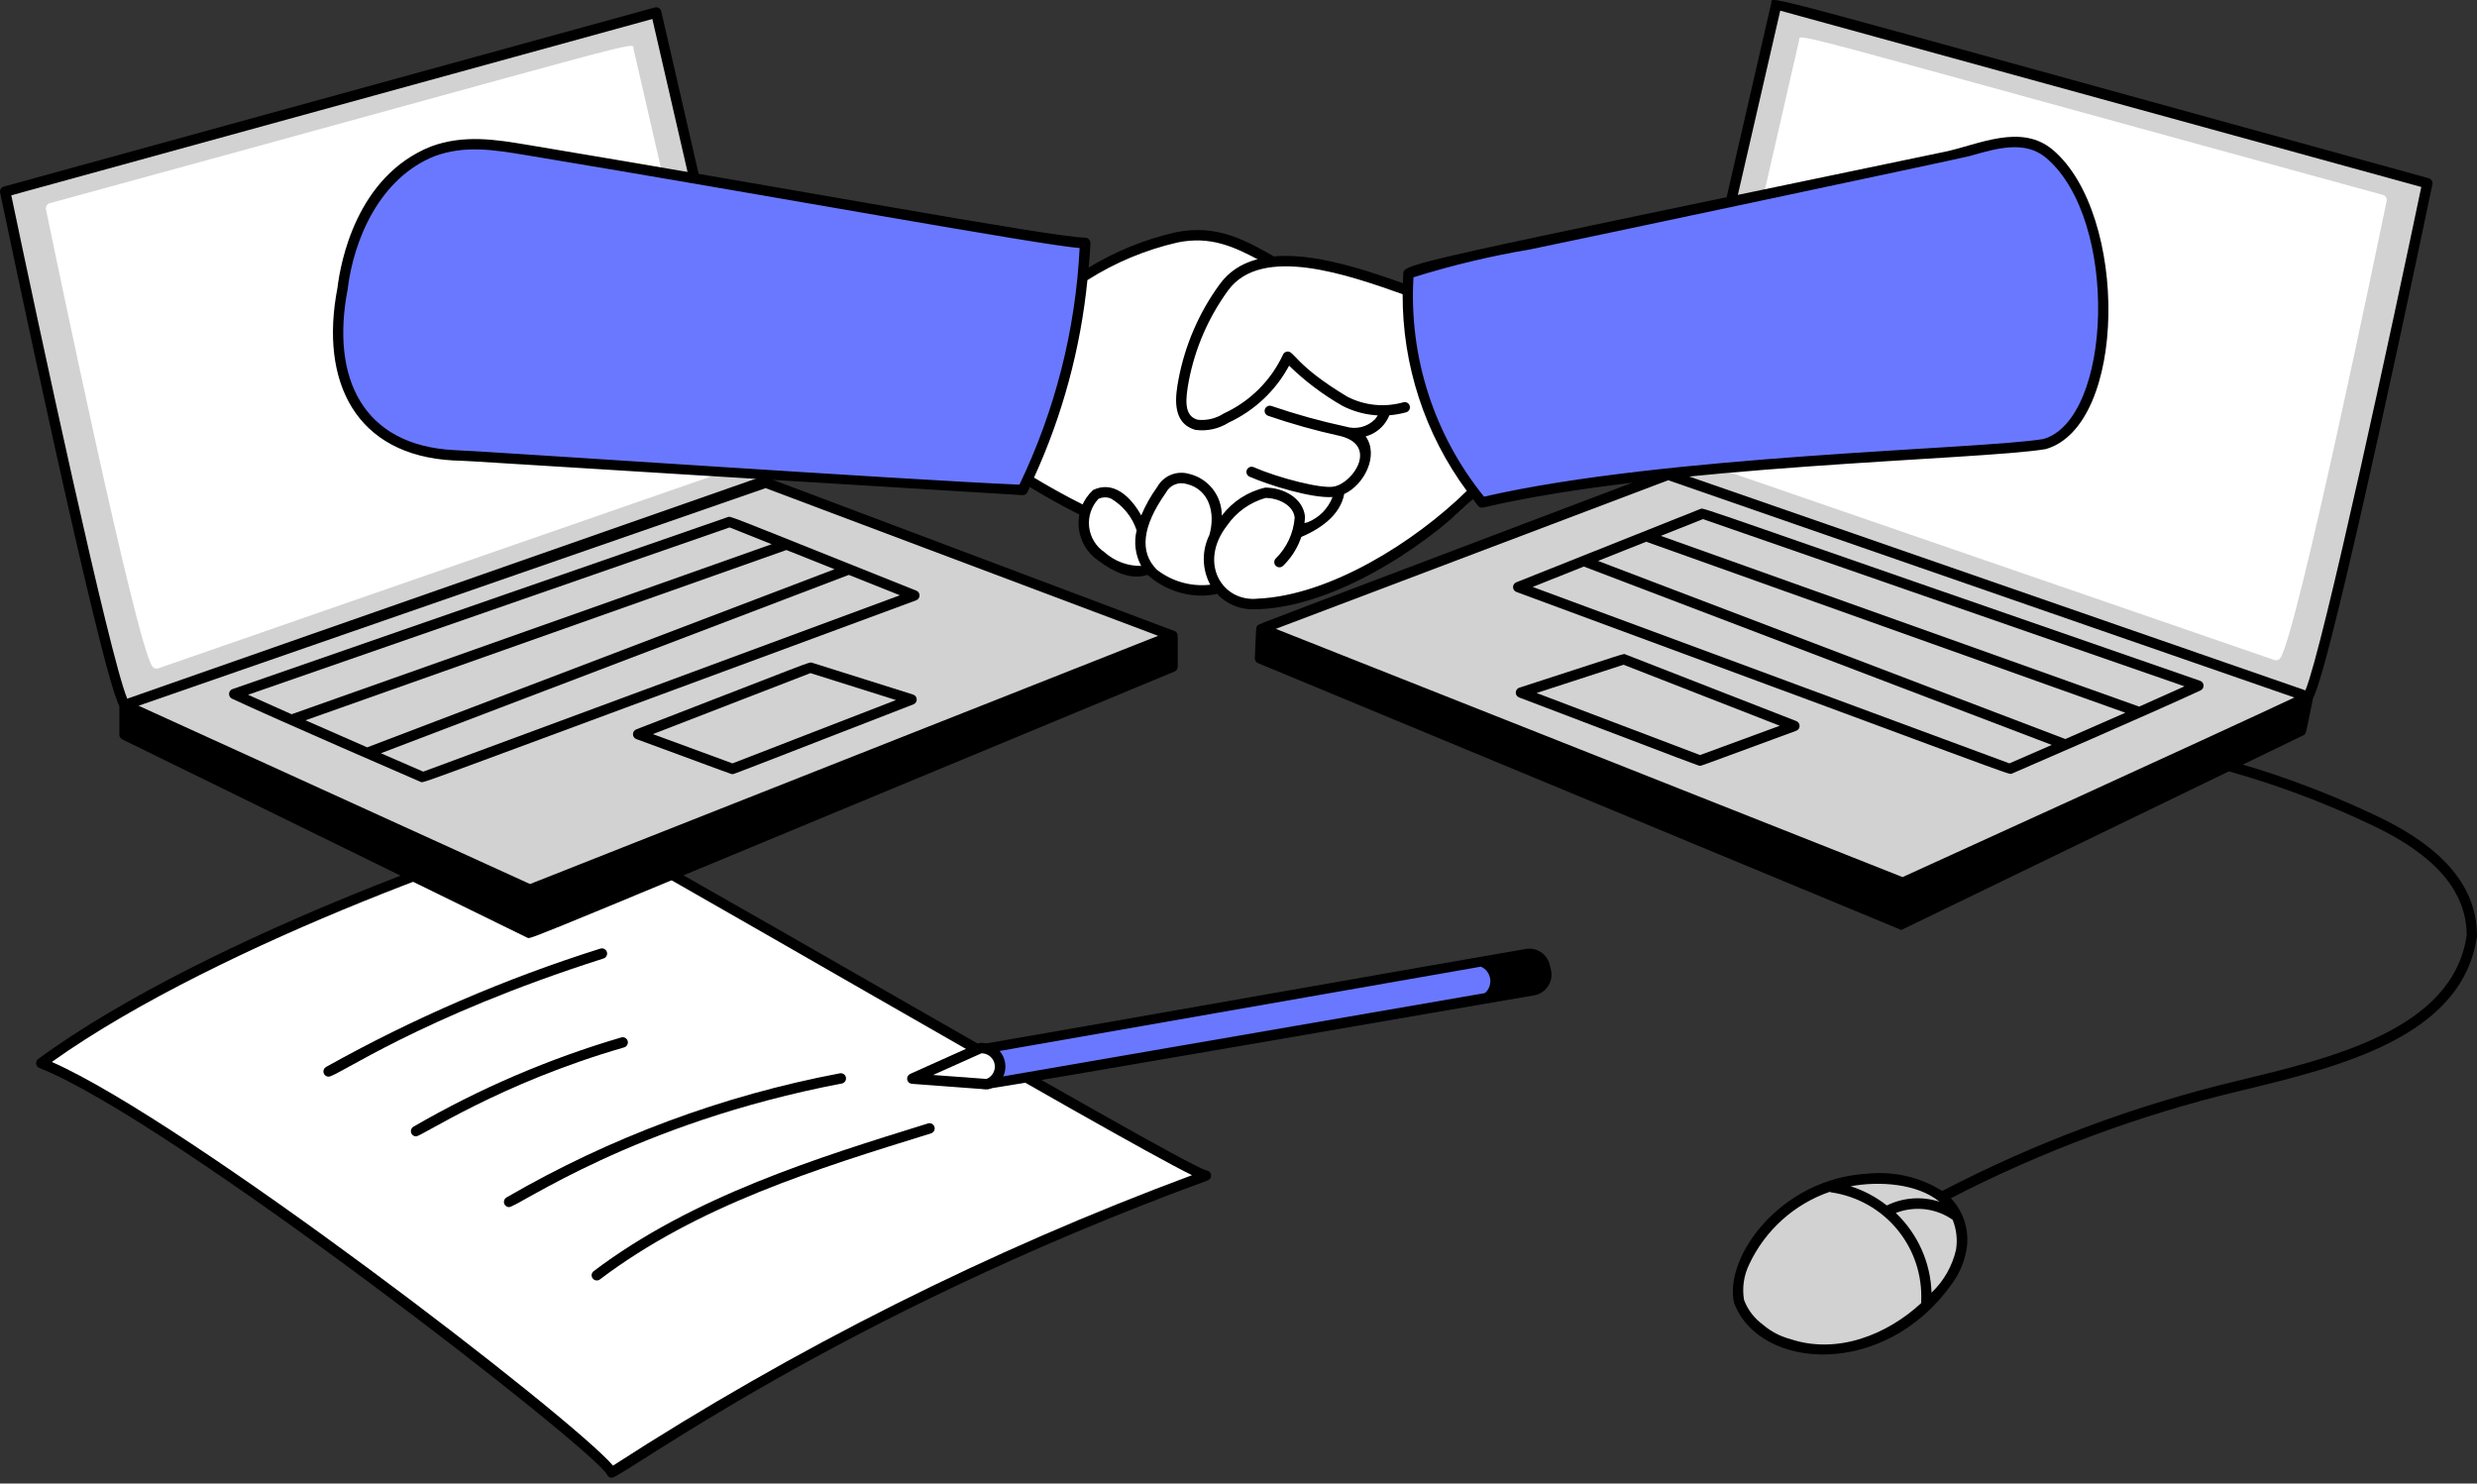 <svg width="202" height="121" viewBox="0 0 202 121" fill="none" xmlns="http://www.w3.org/2000/svg">
<rect x="0" y="0" width="202" height="121" fill="#333333" stroke="none"/>
<path d="M102.867 51.282L155.167 71.998C155.167 71.998 182.787 59.433 188.22 56.83L187.654 59.582L155.051 75.429L102.752 53.695L102.867 51.282Z" fill="black"/>
<path d="M188.218 56.83C183.576 59.093 155.164 71.998 155.164 71.998L102.865 51.282L136.032 38.718L188.218 56.83Z" fill="#D2D2D2"/>
<path d="M188.217 56.83C189.689 54.566 197.957 14.946 197.957 14.946L144.863 0.345L136.034 38.718L188.217 56.83Z" fill="#D2D2D2"/>
<path d="M198.066 14.538C141.599 -1.014 144.594 -0.377 144.45 0.246L135.673 38.399C102.55 50.958 102.67 50.879 102.557 51.009C102.41 51.174 102.451 51.009 102.332 53.677C102.327 53.764 102.351 53.85 102.397 53.923C102.444 53.997 102.512 54.054 102.592 54.088L155.051 75.852L187.838 59.972C188.094 59.847 188.014 59.93 188.625 56.96C190.233 53.977 198.033 16.643 198.365 15.036C198.388 14.931 198.369 14.82 198.314 14.728C198.258 14.635 198.169 14.568 198.066 14.538ZM136.042 39.169L187.104 56.89C180.384 60.055 157.337 70.547 155.155 71.538L104.04 51.291L136.042 39.169ZM155.039 74.969L103.191 53.423L103.263 51.895L155.166 72.421C155.448 72.421 184.13 59.245 187.631 57.581L187.279 59.297L155.039 74.969ZM188.008 56.308L136.535 38.443L145.18 0.87L197.457 15.25C195.186 26.122 189.452 52.812 188.006 56.308H188.008Z" fill="black"/>
<path d="M194.33 15.897C144.072 2.14 146.858 2.68 146.715 3.306L138.901 37.379C138.878 37.48 138.894 37.587 138.945 37.678C138.995 37.77 139.078 37.839 139.176 37.873L185.477 53.832C185.566 53.862 185.661 53.862 185.75 53.833C185.839 53.803 185.915 53.744 185.967 53.666C187.332 51.619 193.889 19.989 194.633 16.388C194.654 16.283 194.634 16.174 194.578 16.083C194.521 15.992 194.434 15.925 194.33 15.897Z" fill="white"/>
<path d="M179.414 55.526C138.76 41.431 138.94 41.403 138.707 41.496L123.656 47.493C123.577 47.525 123.508 47.58 123.46 47.651C123.414 47.722 123.388 47.806 123.389 47.892C123.39 47.978 123.418 48.061 123.468 48.131C123.516 48.201 123.586 48.255 123.667 48.284C164.025 63.176 163.806 63.212 164.053 63.106C164.171 63.055 175.874 57.989 179.459 56.309C179.536 56.273 179.599 56.215 179.642 56.142C179.685 56.07 179.705 55.986 179.701 55.901C179.696 55.818 179.666 55.737 179.615 55.669C179.563 55.603 179.493 55.553 179.414 55.526ZM168.43 60.278L130.317 45.749L134.246 44.185L173.322 58.132C171.677 58.857 169.958 59.609 168.43 60.276V60.278ZM163.868 62.262L124.99 47.872L129.161 46.209L167.324 60.758L163.868 62.262ZM174.455 57.634L135.44 43.707L138.875 42.34L178.145 55.979C177.149 56.433 175.855 57.008 174.452 57.632L174.455 57.634Z" fill="black"/>
<path d="M138.638 62.46C138.514 62.46 138.618 62.495 123.884 56.886C123.802 56.855 123.732 56.799 123.683 56.726C123.633 56.653 123.608 56.567 123.611 56.48C123.613 56.392 123.642 56.307 123.695 56.236C123.748 56.166 123.821 56.113 123.904 56.087C133.027 53.133 132.363 53.299 132.565 53.379L146.489 58.812C146.57 58.844 146.638 58.899 146.686 58.97C146.734 59.041 146.759 59.125 146.758 59.211C146.757 59.297 146.731 59.38 146.681 59.45C146.631 59.521 146.561 59.574 146.481 59.604C138.257 62.635 138.749 62.46 138.638 62.46ZM125.31 56.522L138.64 61.584L145.14 59.194L132.398 54.218L125.31 56.522Z" fill="black"/>
<path d="M98.339 95.883C81.335 102.121 65.085 110.245 49.892 120.106C48.873 117.954 14.234 91.014 3.368 86.712C17.404 76.411 44.005 67.469 47.175 67.127C47.967 67.13 97.434 96.108 98.339 95.883Z" fill="white"/>
<path d="M49.892 120.529C49.811 120.529 49.733 120.507 49.665 120.463C49.597 120.42 49.543 120.36 49.508 120.287C48.565 118.294 13.912 91.342 3.212 87.106C3.141 87.079 3.08 87.032 3.033 86.973C2.986 86.912 2.957 86.842 2.947 86.766C2.937 86.691 2.948 86.615 2.978 86.545C3.007 86.475 3.055 86.415 3.117 86.37C17.091 76.117 43.778 67.067 47.129 66.709C48.146 66.709 96.013 94.781 98.358 95.457C98.457 95.461 98.55 95.499 98.624 95.564C98.697 95.63 98.745 95.719 98.76 95.816C98.775 95.912 98.756 96.012 98.706 96.097C98.656 96.181 98.578 96.246 98.485 96.279C68.049 107.439 50.773 120.529 49.892 120.529ZM4.227 86.614C15.306 91.503 46.545 115.525 49.993 119.539C64.824 109.947 80.656 102.004 97.211 95.849C91.277 92.981 49.456 68.535 47.135 67.565C43.531 68.046 18.127 76.705 4.227 86.614Z" fill="black"/>
<path d="M26.799 87.815C26.706 87.817 26.614 87.786 26.54 87.729C26.465 87.672 26.412 87.592 26.387 87.501C26.363 87.411 26.37 87.315 26.406 87.228C26.442 87.142 26.506 87.07 26.588 87.023C33.699 83.049 41.197 79.814 48.967 77.367C49.074 77.337 49.188 77.347 49.286 77.399C49.383 77.451 49.457 77.54 49.491 77.645C49.524 77.751 49.515 77.865 49.466 77.963C49.416 78.063 49.329 78.138 49.225 78.174C34.153 82.981 27.519 87.815 26.799 87.815Z" fill="black"/>
<path d="M33.931 92.686C33.837 92.686 33.746 92.655 33.672 92.599C33.598 92.541 33.544 92.462 33.52 92.371C33.496 92.281 33.502 92.186 33.538 92.099C33.574 92.013 33.638 91.941 33.719 91.895C39.06 88.796 44.754 86.351 50.678 84.611C50.784 84.584 50.897 84.6 50.992 84.655C51.087 84.709 51.157 84.799 51.187 84.904C51.217 85.01 51.206 85.122 51.155 85.22C51.104 85.316 51.017 85.39 50.913 85.424C40.724 88.362 34.396 92.686 33.931 92.686Z" fill="black"/>
<path d="M41.516 98.456C41.422 98.456 41.332 98.426 41.258 98.368C41.184 98.312 41.131 98.232 41.107 98.143C41.083 98.053 41.089 97.958 41.125 97.871C41.16 97.785 41.223 97.713 41.304 97.667C49.727 92.776 58.92 89.353 68.491 87.542C68.546 87.532 68.602 87.533 68.656 87.543C68.711 87.555 68.762 87.577 68.808 87.608C68.854 87.64 68.894 87.679 68.924 87.725C68.955 87.772 68.976 87.824 68.986 87.879C68.997 87.934 68.996 87.99 68.985 88.044C68.974 88.099 68.952 88.15 68.921 88.197C68.889 88.242 68.849 88.281 68.803 88.312C68.756 88.343 68.704 88.364 68.65 88.374C51.716 91.599 42.217 98.456 41.516 98.456Z" fill="black"/>
<path d="M48.39 103.696C56.469 97.58 66.679 94.419 75.688 91.627C75.794 91.597 75.908 91.611 76.004 91.664C76.101 91.717 76.173 91.805 76.205 91.911C76.238 92.016 76.228 92.129 76.178 92.227C76.128 92.326 76.042 92.4 75.938 92.436C66.559 95.34 56.862 98.341 48.901 104.368C48.812 104.426 48.703 104.449 48.598 104.431C48.493 104.412 48.398 104.354 48.334 104.27C48.269 104.184 48.239 104.078 48.249 103.971C48.26 103.865 48.31 103.767 48.39 103.696Z" fill="black"/>
<path d="M43.212 72.564L10.164 57.508V59.925L43.217 76.113L95.628 54.379V51.849L43.212 72.564Z" fill="black"/>
<path d="M10.164 57.508L43.217 72.564L95.622 51.849L62.229 39.284L10.164 57.508Z" fill="#D2D2D2"/>
<path d="M10.164 57.508C8.687 55.245 0.424 15.626 0.424 15.626L53.513 1.023L62.342 39.398L10.164 57.508Z" fill="#D2D2D2"/>
<path d="M95.977 51.628C95.977 51.628 95.871 51.509 95.861 51.499L62.687 39.007L53.926 0.928C53.914 0.871 53.89 0.818 53.856 0.771C53.822 0.724 53.78 0.684 53.73 0.655C53.68 0.625 53.625 0.605 53.568 0.598C53.51 0.59 53.452 0.594 53.397 0.61L0.312 15.217C0.208 15.245 0.118 15.312 0.062 15.405C0.006 15.497 -0.013 15.607 0.009 15.712C0.343 17.311 8.089 54.394 9.735 57.603V59.925C9.735 60.005 9.758 60.082 9.8 60.15C9.842 60.217 9.902 60.271 9.973 60.306L43.026 76.493C43.302 76.626 43.084 76.634 95.784 54.771C95.862 54.739 95.928 54.684 95.975 54.614C96.021 54.545 96.046 54.463 96.046 54.379C96.046 51.656 96.069 51.776 95.977 51.628ZM62.435 39.813L94.446 51.858L43.225 72.103L11.298 57.561L62.435 39.813ZM53.2 1.549L61.812 38.981L10.376 56.986C8.925 53.493 3.191 26.801 0.92 15.931L53.2 1.549ZM95.199 54.096L43.227 75.649L10.587 59.661V58.172L43.043 72.955C43.303 73.073 43.1 73.071 95.204 52.476L95.199 54.096Z" fill="black"/>
<path d="M59.473 37.944L51.665 3.984C51.522 3.36 54.029 2.913 4.051 16.575C3.947 16.604 3.858 16.671 3.802 16.763C3.746 16.855 3.727 16.964 3.749 17.07C4.49 20.669 11.053 52.301 12.414 54.347C12.466 54.426 12.542 54.484 12.631 54.514C12.72 54.543 12.816 54.543 12.905 54.512L59.199 38.439C59.298 38.405 59.38 38.336 59.431 38.244C59.481 38.153 59.496 38.046 59.473 37.944Z" fill="white"/>
<path d="M74.725 48.173C59.417 42.061 59.607 42.087 59.374 42.167L18.963 56.203C18.883 56.231 18.814 56.282 18.763 56.349C18.713 56.416 18.684 56.498 18.679 56.581C18.675 56.666 18.696 56.749 18.739 56.822C18.782 56.894 18.846 56.951 18.923 56.987C22.508 58.668 34.21 63.733 34.328 63.783C34.575 63.889 34.365 63.852 74.716 48.962C74.795 48.932 74.864 48.878 74.913 48.809C74.962 48.739 74.989 48.656 74.99 48.571C74.99 48.486 74.966 48.402 74.919 48.331C74.871 48.26 74.804 48.205 74.725 48.173ZM24.913 58.748L64.129 44.861L68.056 46.427L29.944 60.956C28.374 60.27 26.605 59.495 24.913 58.748ZM59.499 43.018L62.93 44.386L23.78 58.255C22.433 57.658 21.19 57.103 20.228 56.667L59.499 43.018ZM34.514 62.937L31.062 61.436L69.218 46.89L73.387 48.552L34.514 62.937Z" fill="black"/>
<path d="M59.739 63.14C59.62 63.14 60.151 63.323 51.895 60.281C51.814 60.252 51.744 60.197 51.694 60.128C51.645 60.057 51.618 59.973 51.617 59.886C51.617 59.8 51.642 59.716 51.691 59.645C51.739 59.574 51.808 59.519 51.889 59.488C66.168 53.963 65.988 53.976 66.205 54.047L74.463 56.65C74.547 56.676 74.621 56.728 74.674 56.798C74.727 56.868 74.757 56.953 74.76 57.041C74.763 57.128 74.738 57.215 74.689 57.288C74.641 57.361 74.57 57.417 74.489 57.449C59.753 63.169 59.865 63.14 59.739 63.14ZM53.241 59.876L59.735 62.263L73.064 57.098L66.092 54.901L53.241 59.876Z" fill="black"/>
<path d="M102.527 49.245C97.773 49.245 94.375 44.27 92.452 40.529C91.53 39.122 91.093 37.453 91.207 35.775C91.61 33.96 92.656 32.352 94.15 31.247C96.937 29.003 100.226 27.471 103.736 26.78C107.246 26.09 110.871 26.264 114.299 27.285C114.725 27.356 115.12 27.554 115.432 27.851C115.687 28.192 115.879 28.575 115.998 28.983C118.212 34.993 119.89 36.394 120.868 38.151C121.433 39.171 121.57 38.963 120.754 39.963C118.114 43.196 113.365 45.554 109.661 47.321C107.418 48.386 105.001 49.038 102.527 49.245Z" fill="white"/>
<path d="M111.356 35.208C111.548 36.025 111.512 36.879 111.253 37.677C110.992 38.476 110.52 39.188 109.885 39.736C109.433 40.303 108.98 40.981 108.527 41.548C105.934 44.4 97.887 45.898 89.397 42.34C87.372 41.552 85.467 40.485 83.736 39.171C86.241 33.897 87.811 28.228 88.378 22.417C90.822 21.233 93.359 20.249 95.962 19.474C99.132 18.909 101.282 20.04 103.886 21.512C102.648 22.092 101.502 22.855 100.49 23.775C104.018 24.812 107.319 26.499 110.225 28.751C113.773 30.369 113.641 34.828 111.356 35.208Z" fill="white"/>
<path d="M83.398 39.963C74.533 39.608 40.043 37.271 36.987 37.133C29.07 36.778 26.545 30.709 27.931 23.55C28.461 19.141 30.684 14.117 35.289 12.343C38.331 11.172 41.292 11.984 44.345 12.456C56.401 14.322 88.492 20.242 88.492 19.814C88.197 26.809 86.462 33.668 83.398 39.963Z" fill="#6A78FF"/>
<path d="M113.332 31.763C112.765 30.343 111.769 29.135 110.483 28.308C107.743 26.183 104.654 24.55 101.355 23.484C103.59 21.684 104.286 21.98 104.309 21.417C104.312 21.339 104.294 21.262 104.257 21.194C104.22 21.126 104.165 21.069 104.097 21.03C101.642 19.642 99.305 18.252 95.871 18.948C93.368 19.52 90.973 20.491 88.778 21.824C88.833 21.163 88.906 20.503 88.922 19.834C88.924 19.777 88.916 19.721 88.897 19.668C88.877 19.615 88.847 19.566 88.808 19.525C88.77 19.483 88.723 19.45 88.672 19.427C88.62 19.404 88.564 19.392 88.508 19.39C85.247 19.245 65.78 15.603 43.001 11.811C40.46 11.388 37.836 10.95 35.138 11.95C29.062 14.385 27.769 21.404 27.522 23.468C26.029 31.184 29.037 37.138 36.978 37.556C39.487 37.65 37.063 37.569 83.405 40.386C83.754 40.386 83.811 40.078 83.979 39.727C89.083 42.797 93.96 45.012 99.917 45.012C103.081 45.012 108.959 43.782 109.623 40.292C111.288 39.525 112.463 37.108 111.371 35.595C111.762 35.487 112.125 35.3 112.44 35.044C112.753 34.789 113.01 34.471 113.195 34.111C113.38 33.75 113.487 33.355 113.511 32.951C113.534 32.547 113.473 32.143 113.332 31.763ZM83.137 39.529C74.316 39.167 39.87 36.816 37.009 36.711C29.609 36.321 26.952 30.856 28.351 23.6C28.84 19.525 30.961 14.531 35.436 12.74C37.896 11.829 40.275 12.217 42.855 12.646C62.586 15.92 84.894 19.996 88.045 20.231C87.708 26.926 86.039 33.486 83.137 39.529ZM112.128 34.203C111.822 34.508 111.44 34.724 111.021 34.829C110.603 34.933 110.163 34.921 109.751 34.795C107.698 34.355 105.674 33.793 103.687 33.112C103.583 33.077 103.467 33.084 103.368 33.133C103.267 33.182 103.191 33.268 103.154 33.372C103.117 33.477 103.122 33.592 103.17 33.693C103.216 33.793 103.301 33.871 103.405 33.91C105.311 34.566 107.253 35.111 109.222 35.545C112.417 36.269 110.401 39.346 108.804 39.681C107.776 39.899 104.239 38.976 102.24 38.104C102.189 38.081 102.134 38.069 102.079 38.068C102.023 38.067 101.968 38.077 101.916 38.097C101.864 38.117 101.817 38.148 101.776 38.186C101.736 38.225 101.704 38.271 101.682 38.322C101.66 38.373 101.648 38.428 101.646 38.483C101.645 38.539 101.656 38.594 101.676 38.646C101.696 38.698 101.727 38.745 101.765 38.785C101.803 38.825 101.85 38.857 101.9 38.88C103.488 39.574 106.982 40.66 108.67 40.538C108.491 41.007 108.215 41.434 107.862 41.791C107.508 42.147 107.083 42.425 106.615 42.607C104.78 43.043 102.858 42.931 101.087 42.283C100.982 42.245 100.866 42.25 100.765 42.296C100.663 42.343 100.584 42.428 100.545 42.532C100.506 42.637 100.51 42.753 100.555 42.855C100.601 42.957 100.685 43.036 100.79 43.076C101.742 43.427 102.741 43.632 103.754 43.684C99.397 44.944 93.524 43.547 90.474 42.181C88.361 41.231 86.307 40.153 84.324 38.954C86.651 33.86 88.122 28.418 88.679 22.846C90.939 21.411 93.426 20.373 96.035 19.776C98.682 19.239 100.594 20.067 102.977 21.375C101.981 21.923 101.051 22.584 100.206 23.345C100.15 23.395 100.108 23.459 100.085 23.531C100.062 23.603 100.058 23.68 100.075 23.754C100.091 23.828 100.127 23.896 100.179 23.951C100.231 24.006 100.297 24.047 100.369 24.068C103.859 25.093 107.124 26.766 109.995 28.999C111.14 29.73 112.027 30.799 112.536 32.058C112.656 32.42 112.681 32.808 112.609 33.183C112.538 33.559 112.373 33.91 112.128 34.203Z" fill="black"/>
<path d="M114.809 23.689C111.119 22.401 102.907 19.165 99.811 23.437C98.197 25.707 97.079 28.29 96.529 31.02C96.303 32.266 95.963 34.19 97.548 34.643C98.419 34.754 99.301 34.554 100.038 34.077C102.239 33.066 104.006 31.301 105.019 29.101C106.384 30.525 107.948 31.745 109.661 32.723C110.671 33.256 111.802 33.516 112.944 33.477C114.086 33.438 115.197 33.102 116.168 32.5C115.232 29.658 114.774 26.681 114.809 23.689Z" fill="white"/>
<path d="M93.019 42.906C92.566 41.774 91.095 39.511 89.397 40.303C89.04 40.641 88.764 41.055 88.59 41.515C88.415 41.975 88.347 42.469 88.391 42.959C88.434 43.449 88.588 43.923 88.841 44.345C89.093 44.767 89.438 45.126 89.85 45.396C90.844 46.137 92.383 47.023 93.72 46.395L93.019 42.906Z" fill="white"/>
<path d="M98.882 44.239C99.675 42.315 99.244 39.623 96.87 39.058C96.463 38.94 96.027 38.966 95.636 39.131C95.244 39.295 94.921 39.589 94.72 39.963C93.362 41.888 92.004 44.717 94.04 46.755C94.779 47.345 95.64 47.763 96.56 47.979C97.481 48.194 98.438 48.202 99.362 48L98.882 44.239Z" fill="white"/>
<path d="M120.866 40.981C135.548 37.527 161.576 37.083 166.707 36.228C172.803 34.486 173.377 17.873 167.16 12.569C164.711 10.482 161.387 12.229 158.67 12.796C138.932 16.908 137.505 17.242 128.107 19.247C123.808 20.163 119.051 20.835 114.863 22.304C114.405 29.068 116.553 35.751 120.866 40.981Z" fill="#6A78FF"/>
<path d="M105.244 40.868C104.661 40.418 103.943 40.178 103.206 40.19C101.618 40.303 99.245 42.68 98.905 44.151C98.598 44.875 98.52 45.675 98.681 46.444C98.843 47.213 99.237 47.914 99.81 48.453C100.626 49.053 101.632 49.334 102.64 49.246L104.334 45.849C105.471 44.604 106.916 42.149 105.244 40.868Z" fill="white"/>
<path d="M167.431 12.241C164.819 10.018 161.337 11.808 158.587 12.381C115.498 21.358 114.496 21.499 114.439 22.276C114.421 22.55 114.414 22.825 114.403 23.099C109.585 21.383 102.464 19.048 99.46 23.193C97.782 25.496 96.636 28.144 96.107 30.944C95.882 32.184 95.462 34.489 97.49 35.063C98.441 35.188 99.405 34.974 100.214 34.46C102.309 33.486 104.033 31.861 105.127 29.827C106.43 31.095 107.889 32.194 109.468 33.097C111.075 33.925 112.936 34.114 114.677 33.627C114.785 33.595 114.876 33.522 114.93 33.423C114.983 33.325 114.995 33.209 114.963 33.101C114.933 32.993 114.86 32.902 114.76 32.848C114.662 32.794 114.546 32.782 114.438 32.813C112.914 33.244 111.282 33.08 109.874 32.354C105.539 29.753 105.564 28.576 104.947 28.677C104.878 28.689 104.813 28.717 104.758 28.759C104.703 28.802 104.658 28.858 104.63 28.922C103.642 31.045 101.929 32.747 99.8 33.723C99.168 34.136 98.412 34.316 97.661 34.234C96.528 33.911 96.676 32.565 96.94 31.106C97.448 28.429 98.543 25.898 100.147 23.695C102.891 19.909 110.059 22.469 114.386 23.994C114.358 29.765 116.193 35.393 119.617 40.039C115.345 44.228 108.44 48.559 102.592 48.826C99.675 49.144 97.697 45.921 100.07 42.861C100.822 41.772 101.931 40.977 103.205 40.615C104.24 40.615 105.478 41.194 105.581 42.224C105.486 43.491 104.932 44.679 104.023 45.566C103.949 45.65 103.911 45.759 103.917 45.87C103.922 45.981 103.972 46.086 104.055 46.161C104.137 46.236 104.246 46.275 104.358 46.27C104.469 46.266 104.573 46.218 104.65 46.136C105.731 45.08 106.366 43.65 106.424 42.139C106.274 40.638 104.688 39.769 103.18 39.769C101.767 40.092 100.512 40.903 99.636 42.059C99.645 41.272 99.385 40.506 98.9 39.886C98.415 39.266 97.734 38.83 96.968 38.649C96.477 38.507 95.953 38.536 95.481 38.73C95.009 38.925 94.617 39.275 94.369 39.721C93.848 40.442 93.411 41.22 93.067 42.04C92.2 40.478 90.779 39.174 89.141 39.966C88.731 40.343 88.411 40.809 88.207 41.328C88.004 41.847 87.92 42.406 87.964 42.962C88.008 43.517 88.177 44.056 88.459 44.537C88.742 45.018 89.13 45.428 89.594 45.737C90.773 46.622 92.191 47.344 93.585 46.887C94.802 47.977 96.378 48.58 98.012 48.581C98.43 48.578 98.847 48.533 99.256 48.447C99.629 48.845 100.081 49.162 100.583 49.377C101.085 49.592 101.626 49.701 102.172 49.696C108.286 49.696 115.696 45.038 120.131 40.715C120.461 41.139 120.594 41.483 120.96 41.395C135.711 37.925 161.525 37.528 166.824 36.631C173.491 34.731 173.595 17.498 167.431 12.241ZM90.077 45.044C89.731 44.812 89.439 44.508 89.222 44.152C89.005 43.796 88.868 43.398 88.82 42.983C88.773 42.569 88.816 42.15 88.946 41.754C89.077 41.358 89.291 40.996 89.576 40.691C89.736 40.614 89.91 40.572 90.087 40.567C90.265 40.563 90.441 40.596 90.604 40.666C91.591 41.248 92.334 42.169 92.692 43.257C92.455 44.237 92.588 45.271 93.067 46.158C91.966 46.176 90.898 45.778 90.077 45.044ZM98.697 47.691C97.138 47.868 95.573 47.426 94.337 46.461C92.905 45.028 93.148 42.925 95.069 40.203C95.221 39.901 95.475 39.661 95.786 39.528C96.097 39.395 96.446 39.376 96.77 39.475C98.6 39.911 99.147 41.829 98.624 43.636C98.312 44.269 98.157 44.967 98.169 45.673C98.182 46.378 98.363 47.07 98.697 47.691ZM166.638 35.809C161.548 36.657 135.784 37.102 121.024 40.509C116.943 35.471 114.89 29.09 115.268 22.617C118.385 21.643 121.564 20.883 124.784 20.342C125.94 20.121 159.98 12.912 160.618 12.73C162.828 12.095 165.144 11.411 166.879 12.891C172.845 17.968 172.249 34.199 166.638 35.809Z" fill="black"/>
<path d="M145.882 109.625C145.006 109.394 144.193 108.968 143.505 108.38C142.727 107.811 142.137 107.022 141.811 106.115C141.057 102.721 145.401 96.547 152.339 96.154C156.075 95.942 160.602 97.286 159.923 102.04C158.732 106.783 151.759 111.582 145.882 109.625Z" fill="#D2D2D2"/>
<path d="M193.611 66.453C189.37 64.443 184.946 62.839 180.401 61.666C180.347 61.652 180.291 61.65 180.236 61.657C180.181 61.666 180.128 61.685 180.081 61.714C180.033 61.742 179.992 61.78 179.958 61.825C179.925 61.869 179.901 61.92 179.888 61.975C179.874 62.029 179.871 62.085 179.88 62.14C179.888 62.195 179.907 62.248 179.936 62.296C179.964 62.344 180.002 62.385 180.047 62.418C180.091 62.452 180.142 62.475 180.196 62.489C184.69 63.647 189.064 65.231 193.257 67.219C197.264 69.083 201.151 71.877 201.16 76.28C200.058 84 190.032 86.321 182.464 88.153C174.104 90.154 166.02 93.17 158.393 97.135C156.58 96.004 154.442 95.51 152.317 95.727C145.214 96.101 140.574 102.52 141.412 106.26C143.484 111.789 153.655 112.443 159.113 104.797C159.721 104.001 160.14 103.077 160.339 102.095C160.497 101.321 160.466 100.52 160.249 99.76C160.032 99 159.636 98.303 159.094 97.728C166.57 93.872 174.482 90.934 182.662 88.976C190.691 87.032 200.829 84.627 202 76.341C201.999 71.512 197.995 68.495 193.611 66.453ZM158.169 98.019C156.751 97.555 155.21 97.662 153.871 98.32C152.989 97.625 151.988 97.095 150.918 96.754C153.239 96.323 156.347 96.517 158.169 98.019ZM146.022 109.221L145.99 109.213C145.166 108.994 144.403 108.59 143.757 108.033C143.062 107.527 142.529 106.828 142.226 106.022C142.06 105.034 142.208 104.02 142.65 103.121C143.292 101.747 144.205 100.515 145.332 99.499C146.46 98.484 147.78 97.705 149.214 97.208C149.252 97.228 149.292 97.243 149.334 97.252C151.455 97.559 153.384 98.647 154.741 100.305C156.099 101.962 156.787 104.067 156.67 106.207C156.671 106.23 156.675 106.254 156.68 106.277C153.883 108.867 149.825 110.489 146.016 109.221H146.022ZM159.237 99.481C159.552 100.259 159.647 101.108 159.514 101.936C159.207 103.271 158.512 104.487 157.519 105.43C157.435 102.966 156.389 100.633 154.605 98.932C155.362 98.638 156.18 98.534 156.985 98.629C157.791 98.725 158.562 99.018 159.228 99.481H159.237Z" fill="black"/>
<path d="M121.997 78.224L122.451 81.167L80.567 88.412C78.894 88.69 78.3 85.865 80 85.582L121.997 78.224Z" fill="#6A78FF"/>
<path d="M126.499 79.185L126.393 78.747C126.305 78.313 126.052 77.93 125.687 77.678C125.322 77.427 124.873 77.326 124.435 77.399C118.115 78.476 86.259 84.109 79.941 85.189C77.855 85.546 78.374 88.826 80.364 88.826C81.037 88.826 121.779 81.733 125.141 81.178C125.583 81.091 125.974 80.833 126.228 80.46C126.482 80.087 126.579 79.629 126.499 79.185ZM80.502 88.019C79.348 88.207 78.903 86.169 80.07 85.974L120.771 78.842C120.97 78.93 121.143 79.068 121.274 79.24C121.407 79.413 121.492 79.616 121.524 79.831C121.557 80.046 121.535 80.265 121.46 80.469C121.384 80.674 121.259 80.855 121.095 80.998L80.502 88.019Z" fill="black"/>
<path d="M79.944 85.487L74.397 87.977L80.509 88.43C80.862 88.319 81.161 88.081 81.351 87.764C81.54 87.446 81.606 87.069 81.537 86.706C81.467 86.343 81.266 86.018 80.972 85.794C80.679 85.568 80.313 85.459 79.944 85.487Z" fill="white"/>
<path d="M74.365 88.399C74.272 88.392 74.183 88.353 74.114 88.29C74.044 88.228 73.998 88.143 73.981 88.051C73.965 87.958 73.98 87.862 74.024 87.78C74.068 87.696 74.138 87.63 74.224 87.591C80.159 84.931 79.805 85.073 79.911 85.064C80.383 85.028 80.853 85.167 81.229 85.454C81.606 85.741 81.865 86.157 81.955 86.621C82.045 87.087 81.962 87.569 81.72 87.977C81.478 88.384 81.095 88.689 80.644 88.832C80.524 88.874 80.871 88.883 74.365 88.399ZM76.096 87.678L80.449 88.001C80.683 87.908 80.878 87.734 80.999 87.513C81.12 87.291 81.159 87.033 81.111 86.786C81.062 86.537 80.928 86.314 80.732 86.155C80.536 85.995 80.291 85.908 80.038 85.91L76.096 87.678Z" fill="black"/>
</svg>
